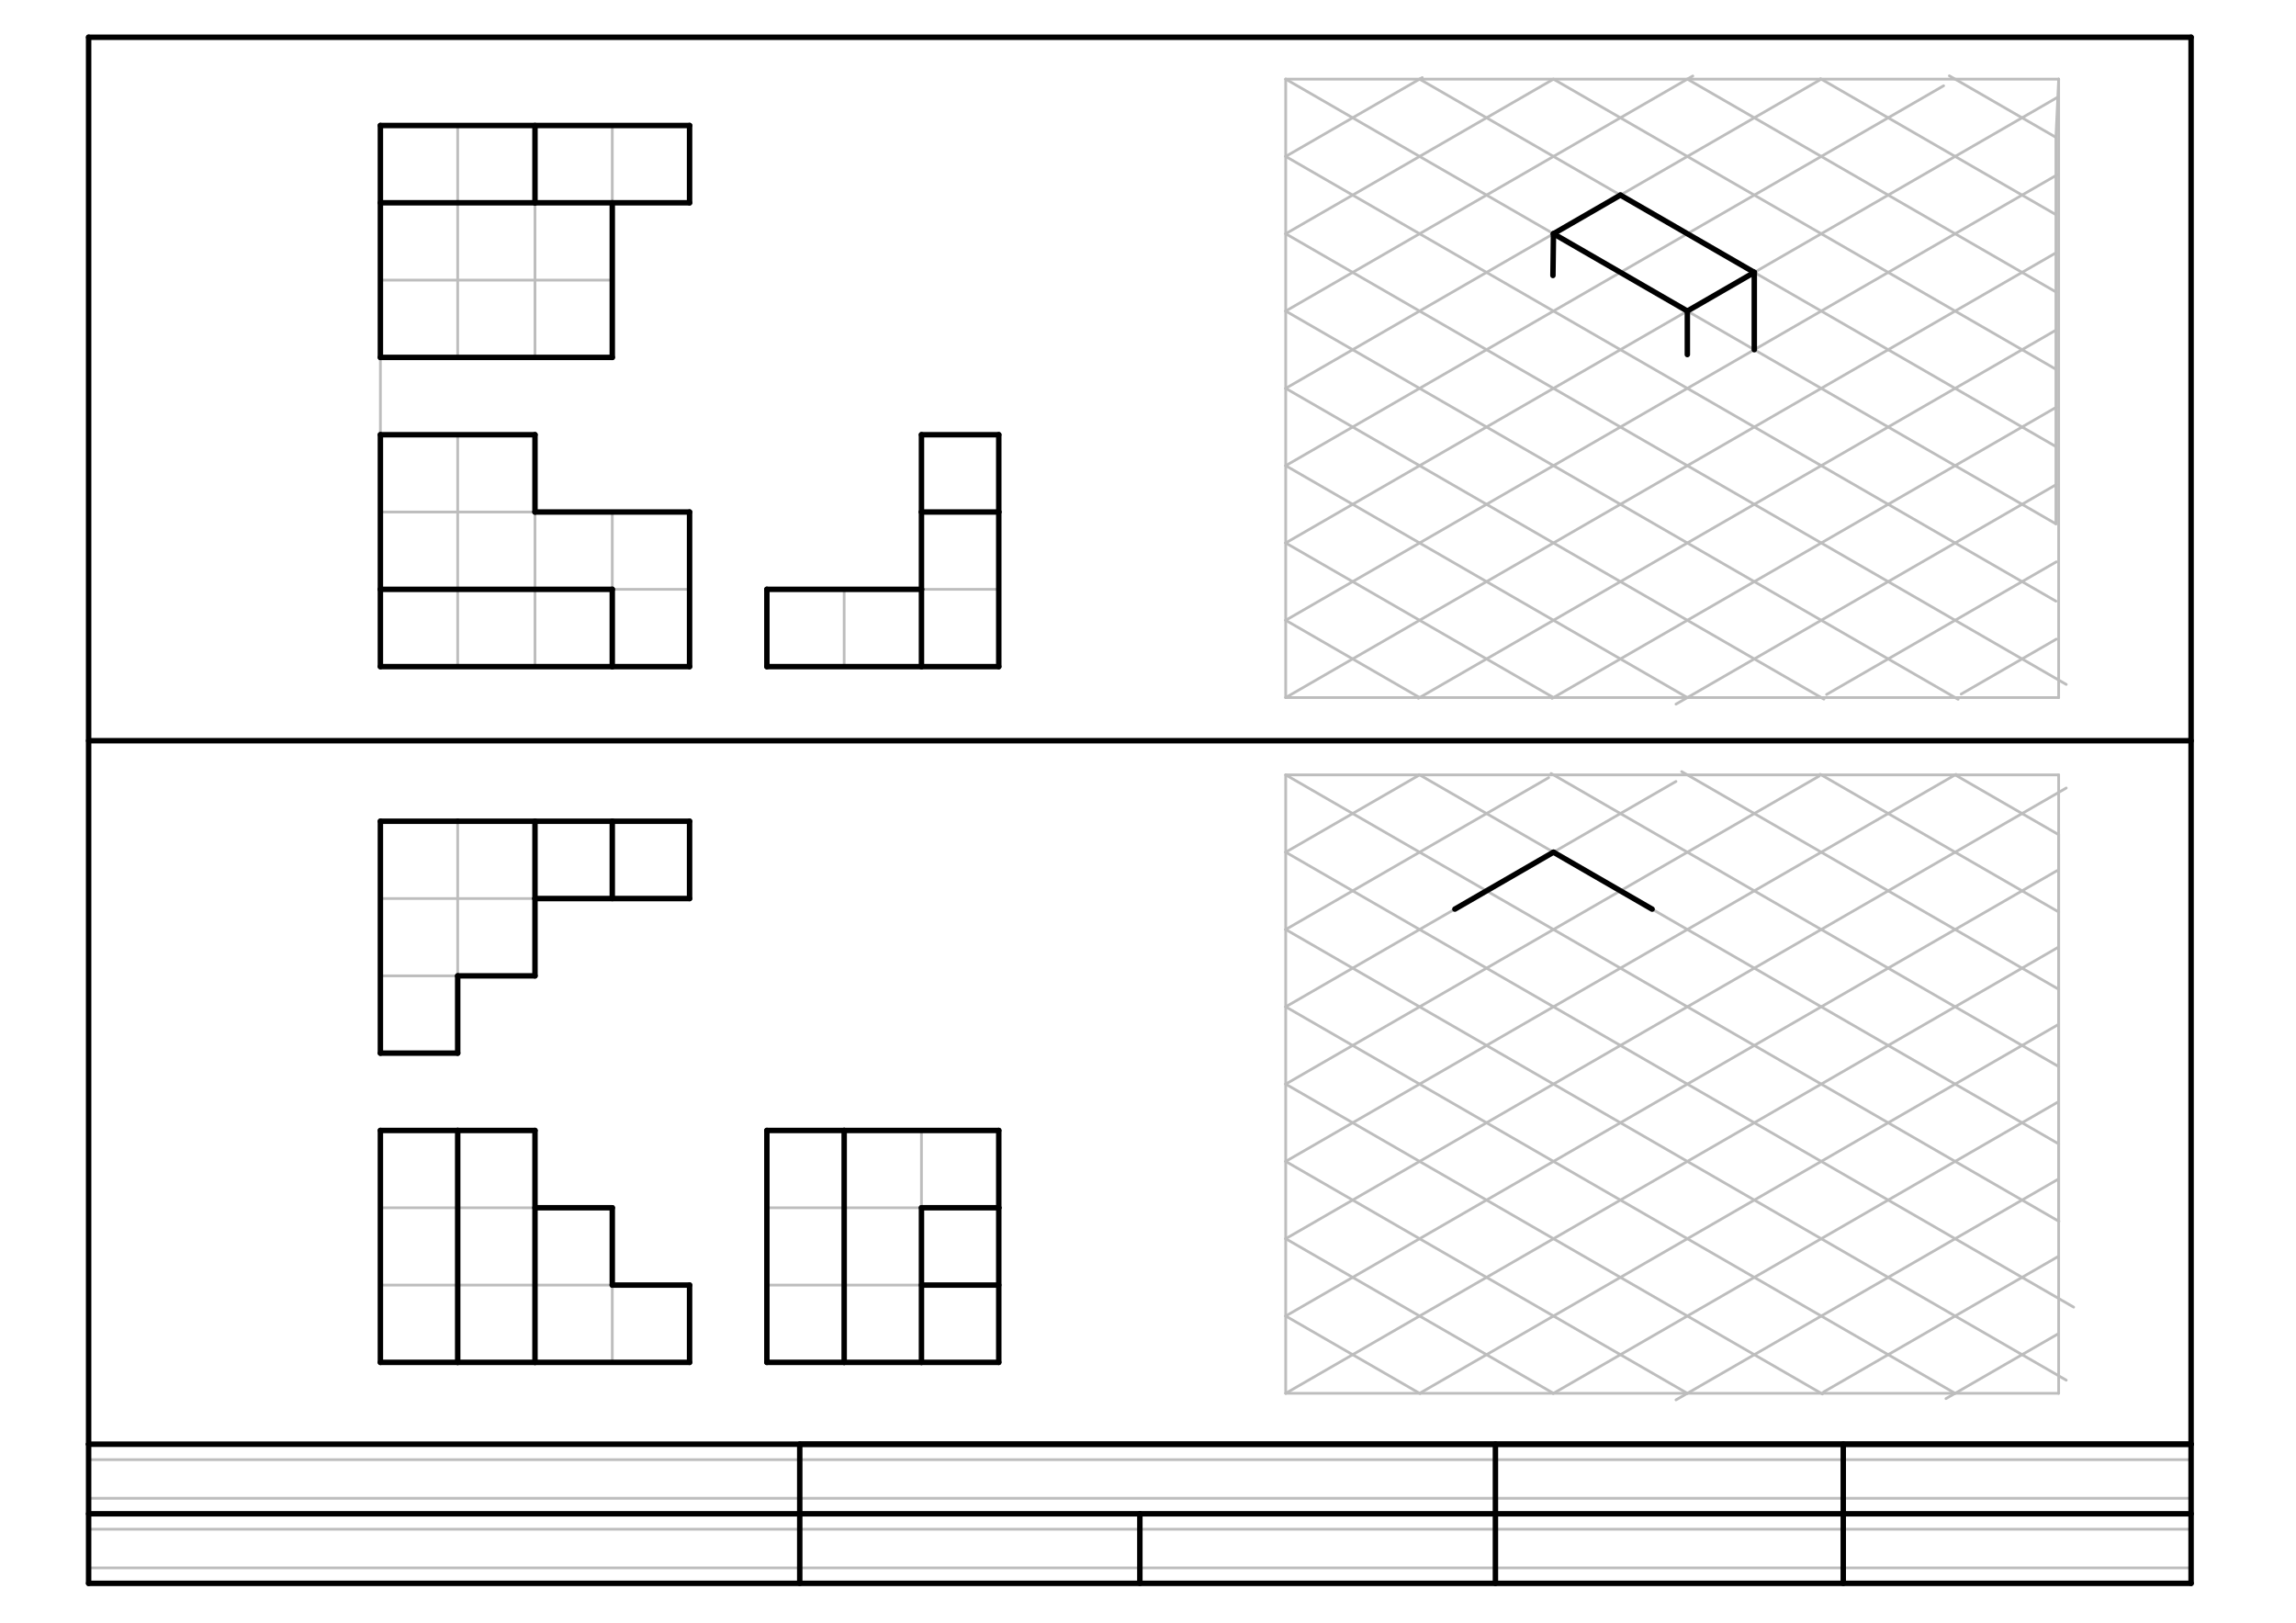 <svg xmlns="http://www.w3.org/2000/svg" class="svg--816" height="100%" preserveAspectRatio="xMidYMid meet" viewBox="0 0 842 595" width="100%"><defs><marker id="marker-arrow" markerHeight="16" markerUnits="userSpaceOnUse" markerWidth="24" orient="auto-start-reverse" refX="24" refY="4" viewBox="0 0 24 8"><path d="M 0 0 L 24 4 L 0 8 z" stroke="inherit"></path></marker></defs><g class="aux-layer--949"><g class="element--733"><line stroke="#BDBDBD" stroke-dasharray="none" stroke-linecap="round" stroke-width="1" x1="32.5" x2="32.5" y1="580.585" y2="574.916"></line></g><g class="element--733"><line stroke="#BDBDBD" stroke-dasharray="none" stroke-linecap="round" stroke-width="1" x1="32.5" x2="803.524" y1="574.916" y2="574.916"></line></g><g class="element--733"><line stroke="#BDBDBD" stroke-dasharray="none" stroke-linecap="round" stroke-width="1" x1="32.5" x2="32.5" y1="574.916" y2="560.743"></line></g><g class="element--733"><line stroke="#BDBDBD" stroke-dasharray="none" stroke-linecap="round" stroke-width="1" x1="32.5" x2="803.524" y1="560.743" y2="560.743"></line></g><g class="element--733"><line stroke="#BDBDBD" stroke-dasharray="none" stroke-linecap="round" stroke-width="1" x1="32.5" x2="32.5" y1="560.743" y2="555.074"></line></g><g class="element--733"><line stroke="#BDBDBD" stroke-dasharray="none" stroke-linecap="round" stroke-width="1" x1="32.5" x2="32.5" y1="555.074" y2="549.404"></line></g><g class="element--733"><line stroke="#BDBDBD" stroke-dasharray="none" stroke-linecap="round" stroke-width="1" x1="32.5" x2="803.524" y1="549.404" y2="549.404"></line></g><g class="element--733"><line stroke="#BDBDBD" stroke-dasharray="none" stroke-linecap="round" stroke-width="1" x1="32.5" x2="32.5" y1="549.404" y2="535.231"></line></g><g class="element--733"><line stroke="#BDBDBD" stroke-dasharray="none" stroke-linecap="round" stroke-width="1" x1="32.5" x2="803.524" y1="535.231" y2="535.231"></line></g><g class="element--733"><line stroke="#BDBDBD" stroke-dasharray="none" stroke-linecap="round" stroke-width="1" x1="32.5" x2="32.5" y1="535.231" y2="529.562"></line></g><g class="element--733"><line stroke="#BDBDBD" stroke-dasharray="none" stroke-linecap="round" stroke-width="1" x1="139.5" x2="252.886" y1="46.016" y2="46.016"></line></g><g class="element--733"><line stroke="#BDBDBD" stroke-dasharray="none" stroke-linecap="round" stroke-width="1" x1="252.886" x2="252.886" y1="46.016" y2="74.362"></line></g><g class="element--733"><line stroke="#BDBDBD" stroke-dasharray="none" stroke-linecap="round" stroke-width="1" x1="252.886" x2="224.539" y1="74.362" y2="74.362"></line></g><g class="element--733"><line stroke="#BDBDBD" stroke-dasharray="none" stroke-linecap="round" stroke-width="1" x1="224.539" x2="224.539" y1="74.362" y2="46.016"></line></g><g class="element--733"><line stroke="#BDBDBD" stroke-dasharray="none" stroke-linecap="round" stroke-width="1" x1="224.539" x2="224.539" y1="74.362" y2="131.055"></line></g><g class="element--733"><line stroke="#BDBDBD" stroke-dasharray="none" stroke-linecap="round" stroke-width="1" x1="224.539" x2="139.5" y1="131.055" y2="131.055"></line></g><g class="element--733"><line stroke="#BDBDBD" stroke-dasharray="none" stroke-linecap="round" stroke-width="1" x1="139.5" x2="139.5" y1="46.016" y2="74.362"></line></g><g class="element--733"><line stroke="#BDBDBD" stroke-dasharray="none" stroke-linecap="round" stroke-width="1" x1="139.5" x2="224.539" y1="74.362" y2="74.362"></line></g><g class="element--733"><line stroke="#BDBDBD" stroke-dasharray="none" stroke-linecap="round" stroke-width="1" x1="139.5" x2="139.5" y1="131.055" y2="102.709"></line></g><g class="element--733"><line stroke="#BDBDBD" stroke-dasharray="none" stroke-linecap="round" stroke-width="1" x1="139.5" x2="224.539" y1="102.709" y2="102.709"></line></g><g class="element--733"><line stroke="#BDBDBD" stroke-dasharray="none" stroke-linecap="round" stroke-width="1" x1="139.5" x2="139.5" y1="74.362" y2="102.709"></line></g><g class="element--733"><line stroke="#BDBDBD" stroke-dasharray="none" stroke-linecap="round" stroke-width="1" x1="139.5" x2="167.846" y1="131.055" y2="131.055"></line></g><g class="element--733"><line stroke="#BDBDBD" stroke-dasharray="none" stroke-linecap="round" stroke-width="1" x1="167.846" x2="167.846" y1="131.055" y2="46.016"></line></g><g class="element--733"><line stroke="#BDBDBD" stroke-dasharray="none" stroke-linecap="round" stroke-width="1" x1="167.846" x2="196.193" y1="131.055" y2="131.055"></line></g><g class="element--733"><line stroke="#BDBDBD" stroke-dasharray="none" stroke-linecap="round" stroke-width="1" x1="196.193" x2="196.193" y1="131.055" y2="46.016"></line></g><g class="element--733"><line stroke="#BDBDBD" stroke-dasharray="none" stroke-linecap="round" stroke-width="1" x1="139.5" x2="139.5" y1="131.055" y2="159.401"></line></g><g class="element--733"><line stroke="#BDBDBD" stroke-dasharray="none" stroke-linecap="round" stroke-width="1" x1="139.5" x2="196.193" y1="159.401" y2="159.401"></line></g><g class="element--733"><line stroke="#BDBDBD" stroke-dasharray="none" stroke-linecap="round" stroke-width="1" x1="196.193" x2="196.193" y1="159.401" y2="187.748"></line></g><g class="element--733"><line stroke="#BDBDBD" stroke-dasharray="none" stroke-linecap="round" stroke-width="1" x1="196.193" x2="252.886" y1="187.748" y2="187.748"></line></g><g class="element--733"><line stroke="#BDBDBD" stroke-dasharray="none" stroke-linecap="round" stroke-width="1" x1="252.886" x2="252.886" y1="187.748" y2="244.441"></line></g><g class="element--733"><line stroke="#BDBDBD" stroke-dasharray="none" stroke-linecap="round" stroke-width="1" x1="252.886" x2="139.5" y1="244.441" y2="244.441"></line></g><g class="element--733"><line stroke="#BDBDBD" stroke-dasharray="none" stroke-linecap="round" stroke-width="1" x1="139.5" x2="139.5" y1="244.441" y2="216.094"></line></g><g class="element--733"><line stroke="#BDBDBD" stroke-dasharray="none" stroke-linecap="round" stroke-width="1" x1="139.5" x2="196.193" y1="216.094" y2="216.094"></line></g><g class="element--733"><line stroke="#BDBDBD" stroke-dasharray="none" stroke-linecap="round" stroke-width="1" x1="196.193" x2="252.886" y1="216.094" y2="216.094"></line></g><g class="element--733"><line stroke="#BDBDBD" stroke-dasharray="none" stroke-linecap="round" stroke-width="1" x1="196.193" x2="196.193" y1="187.748" y2="244.441"></line></g><g class="element--733"><line stroke="#BDBDBD" stroke-dasharray="none" stroke-linecap="round" stroke-width="1" x1="224.539" x2="224.539" y1="187.748" y2="244.441"></line></g><g class="element--733"><line stroke="#BDBDBD" stroke-dasharray="none" stroke-linecap="round" stroke-width="1" x1="167.846" x2="167.846" y1="216.094" y2="159.401"></line></g><g class="element--733"><line stroke="#BDBDBD" stroke-dasharray="none" stroke-linecap="round" stroke-width="1" x1="139.5" x2="139.5" y1="159.401" y2="216.094"></line></g><g class="element--733"><line stroke="#BDBDBD" stroke-dasharray="none" stroke-linecap="round" stroke-width="1" x1="167.846" x2="167.846" y1="216.094" y2="244.441"></line></g><g class="element--733"><line stroke="#BDBDBD" stroke-dasharray="none" stroke-linecap="round" stroke-width="1" x1="196.193" x2="139.5" y1="187.748" y2="187.748"></line></g><g class="element--733"><line stroke="#BDBDBD" stroke-dasharray="none" stroke-linecap="round" stroke-width="1" x1="281.232" x2="366.272" y1="244.441" y2="244.441"></line></g><g class="element--733"><line stroke="#BDBDBD" stroke-dasharray="none" stroke-linecap="round" stroke-width="1" x1="366.272" x2="366.272" y1="244.441" y2="159.401"></line></g><g class="element--733"><line stroke="#BDBDBD" stroke-dasharray="none" stroke-linecap="round" stroke-width="1" x1="366.272" x2="337.925" y1="159.401" y2="159.401"></line></g><g class="element--733"><line stroke="#BDBDBD" stroke-dasharray="none" stroke-linecap="round" stroke-width="1" x1="337.925" x2="337.925" y1="159.401" y2="187.748"></line></g><g class="element--733"><line stroke="#BDBDBD" stroke-dasharray="none" stroke-linecap="round" stroke-width="1" x1="337.925" x2="366.272" y1="187.748" y2="187.748"></line></g><g class="element--733"><line stroke="#BDBDBD" stroke-dasharray="none" stroke-linecap="round" stroke-width="1" x1="337.925" x2="337.925" y1="187.748" y2="216.094"></line></g><g class="element--733"><line stroke="#BDBDBD" stroke-dasharray="none" stroke-linecap="round" stroke-width="1" x1="337.925" x2="281.232" y1="216.094" y2="216.094"></line></g><g class="element--733"><line stroke="#BDBDBD" stroke-dasharray="none" stroke-linecap="round" stroke-width="1" x1="281.232" x2="281.232" y1="216.094" y2="244.441"></line></g><g class="element--733"><line stroke="#BDBDBD" stroke-dasharray="none" stroke-linecap="round" stroke-width="1" x1="309.579" x2="309.579" y1="216.094" y2="244.441"></line></g><g class="element--733"><line stroke="#BDBDBD" stroke-dasharray="none" stroke-linecap="round" stroke-width="1" x1="337.925" x2="366.272" y1="216.094" y2="216.094"></line></g><g class="element--733"><line stroke="#BDBDBD" stroke-dasharray="none" stroke-linecap="round" stroke-width="1" x1="337.925" x2="337.925" y1="216.094" y2="244.441"></line></g><g class="element--733"><line stroke="#BDBDBD" stroke-dasharray="none" stroke-linecap="round" stroke-width="1" x1="471.5" x2="754.965" y1="255.787" y2="255.787"></line></g><g class="element--733"><line stroke="#BDBDBD" stroke-dasharray="none" stroke-linecap="round" stroke-width="1" x1="754.965" x2="471.5" y1="29.016" y2="29.016"></line></g><g class="element--733"><line stroke="#BDBDBD" stroke-dasharray="none" stroke-linecap="round" stroke-width="1" x1="471.5" x2="471.5" y1="255.787" y2="227.441"></line></g><g class="element--733"><line stroke="#BDBDBD" stroke-dasharray="none" stroke-linecap="round" stroke-width="1" x1="471.5" x2="471.5" y1="227.441" y2="199.094"></line></g><g class="element--733"><line stroke="#BDBDBD" stroke-dasharray="none" stroke-linecap="round" stroke-width="1" x1="471.5" x2="471.5" y1="199.094" y2="170.748"></line></g><g class="element--733"><line stroke="#BDBDBD" stroke-dasharray="none" stroke-linecap="round" stroke-width="1" x1="471.5" x2="471.5" y1="170.748" y2="142.401"></line></g><g class="element--733"><line stroke="#BDBDBD" stroke-dasharray="none" stroke-linecap="round" stroke-width="1" x1="471.5" x2="471.5" y1="142.401" y2="114.055"></line></g><g class="element--733"><line stroke="#BDBDBD" stroke-dasharray="none" stroke-linecap="round" stroke-width="1" x1="471.5" x2="471.5" y1="114.055" y2="85.709"></line></g><g class="element--733"><line stroke="#BDBDBD" stroke-dasharray="none" stroke-linecap="round" stroke-width="1" x1="471.5" x2="471.5" y1="85.709" y2="57.362"></line></g><g class="element--733"><line stroke="#BDBDBD" stroke-dasharray="none" stroke-linecap="round" stroke-width="1" x1="471.5" x2="471.5" y1="57.362" y2="29.016"></line></g><g class="element--733"><line stroke="#BDBDBD" stroke-dasharray="none" stroke-linecap="round" stroke-width="1" x1="754.965" x2="754.965" y1="29.016" y2="255.787"></line></g><g class="element--733"><line stroke="#BDBDBD" stroke-dasharray="none" stroke-linecap="round" stroke-width="1" x1="471.5" x2="754.965" y1="510.905" y2="510.905"></line></g><g class="element--733"><line stroke="#BDBDBD" stroke-dasharray="none" stroke-linecap="round" stroke-width="1" x1="754.965" x2="471.5" y1="284.134" y2="284.134"></line></g><g class="element--733"><line stroke="#BDBDBD" stroke-dasharray="none" stroke-linecap="round" stroke-width="1" x1="139.5" x2="252.886" y1="301.134" y2="301.134"></line></g><g class="element--733"><line stroke="#BDBDBD" stroke-dasharray="none" stroke-linecap="round" stroke-width="1" x1="252.886" x2="252.886" y1="301.134" y2="329.48"></line></g><g class="element--733"><line stroke="#BDBDBD" stroke-dasharray="none" stroke-linecap="round" stroke-width="1" x1="252.886" x2="224.539" y1="329.48" y2="329.48"></line></g><g class="element--733"><line stroke="#BDBDBD" stroke-dasharray="none" stroke-linecap="round" stroke-width="1" x1="224.539" x2="224.539" y1="329.48" y2="301.134"></line></g><g class="element--733"><line stroke="#BDBDBD" stroke-dasharray="none" stroke-linecap="round" stroke-width="1" x1="224.539" x2="196.193" y1="329.48" y2="329.48"></line></g><g class="element--733"><line stroke="#BDBDBD" stroke-dasharray="none" stroke-linecap="round" stroke-width="1" x1="196.193" x2="196.193" y1="329.48" y2="301.134"></line></g><g class="element--733"><line stroke="#BDBDBD" stroke-dasharray="none" stroke-linecap="round" stroke-width="1" x1="196.193" x2="196.193" y1="329.48" y2="357.827"></line></g><g class="element--733"><line stroke="#BDBDBD" stroke-dasharray="none" stroke-linecap="round" stroke-width="1" x1="196.193" x2="167.846" y1="357.827" y2="357.827"></line></g><g class="element--733"><line stroke="#BDBDBD" stroke-dasharray="none" stroke-linecap="round" stroke-width="1" x1="167.846" x2="167.846" y1="357.827" y2="386.173"></line></g><g class="element--733"><line stroke="#BDBDBD" stroke-dasharray="none" stroke-linecap="round" stroke-width="1" x1="167.846" x2="139.5" y1="386.173" y2="386.173"></line></g><g class="element--733"><line stroke="#BDBDBD" stroke-dasharray="none" stroke-linecap="round" stroke-width="1" x1="139.5" x2="139.5" y1="301.134" y2="386.173"></line></g><g class="element--733"><line stroke="#BDBDBD" stroke-dasharray="none" stroke-linecap="round" stroke-width="1" x1="139.5" x2="196.193" y1="414.52" y2="414.52"></line></g><g class="element--733"><line stroke="#BDBDBD" stroke-dasharray="none" stroke-linecap="round" stroke-width="1" x1="196.193" x2="196.193" y1="414.52" y2="442.866"></line></g><g class="element--733"><line stroke="#BDBDBD" stroke-dasharray="none" stroke-linecap="round" stroke-width="1" x1="196.193" x2="224.539" y1="442.866" y2="442.866"></line></g><g class="element--733"><line stroke="#BDBDBD" stroke-dasharray="none" stroke-linecap="round" stroke-width="1" x1="224.539" x2="224.539" y1="442.866" y2="471.212"></line></g><g class="element--733"><line stroke="#BDBDBD" stroke-dasharray="none" stroke-linecap="round" stroke-width="1" x1="224.539" x2="252.886" y1="471.212" y2="471.212"></line></g><g class="element--733"><line stroke="#BDBDBD" stroke-dasharray="none" stroke-linecap="round" stroke-width="1" x1="252.886" x2="252.886" y1="471.212" y2="499.559"></line></g><g class="element--733"><line stroke="#BDBDBD" stroke-dasharray="none" stroke-linecap="round" stroke-width="1" x1="252.886" x2="139.5" y1="499.559" y2="499.559"></line></g><g class="element--733"><line stroke="#BDBDBD" stroke-dasharray="none" stroke-linecap="round" stroke-width="1" x1="139.5" x2="139.5" y1="414.52" y2="499.559"></line></g><g class="element--733"><line stroke="#BDBDBD" stroke-dasharray="none" stroke-linecap="round" stroke-width="1" x1="196.193" x2="196.193" y1="442.866" y2="499.559"></line></g><g class="element--733"><line stroke="#BDBDBD" stroke-dasharray="none" stroke-linecap="round" stroke-width="1" x1="167.846" x2="167.846" y1="414.52" y2="499.559"></line></g><g class="element--733"><line stroke="#BDBDBD" stroke-dasharray="none" stroke-linecap="round" stroke-width="1" x1="224.539" x2="224.539" y1="471.212" y2="499.559"></line></g><g class="element--733"><line stroke="#BDBDBD" stroke-dasharray="none" stroke-linecap="round" stroke-width="1" x1="224.539" x2="139.5" y1="471.212" y2="471.212"></line></g><g class="element--733"><line stroke="#BDBDBD" stroke-dasharray="none" stroke-linecap="round" stroke-width="1" x1="196.193" x2="139.5" y1="442.866" y2="442.866"></line></g><g class="element--733"><line stroke="#BDBDBD" stroke-dasharray="none" stroke-linecap="round" stroke-width="1" x1="167.846" x2="167.846" y1="357.827" y2="301.134"></line></g><g class="element--733"><line stroke="#BDBDBD" stroke-dasharray="none" stroke-linecap="round" stroke-width="1" x1="196.193" x2="139.5" y1="329.48" y2="329.48"></line></g><g class="element--733"><line stroke="#BDBDBD" stroke-dasharray="none" stroke-linecap="round" stroke-width="1" x1="167.846" x2="139.5" y1="357.827" y2="357.827"></line></g><g class="element--733"><line stroke="#BDBDBD" stroke-dasharray="none" stroke-linecap="round" stroke-width="1" x1="281.232" x2="309.579" y1="414.52" y2="414.52"></line></g><g class="element--733"><line stroke="#BDBDBD" stroke-dasharray="none" stroke-linecap="round" stroke-width="1" x1="309.579" x2="366.272" y1="414.52" y2="414.52"></line></g><g class="element--733"><line stroke="#BDBDBD" stroke-dasharray="none" stroke-linecap="round" stroke-width="1" x1="366.272" x2="366.272" y1="414.52" y2="499.559"></line></g><g class="element--733"><line stroke="#BDBDBD" stroke-dasharray="none" stroke-linecap="round" stroke-width="1" x1="366.272" x2="281.232" y1="499.559" y2="499.559"></line></g><g class="element--733"><line stroke="#BDBDBD" stroke-dasharray="none" stroke-linecap="round" stroke-width="1" x1="309.579" x2="309.579" y1="414.52" y2="499.559"></line></g><g class="element--733"><line stroke="#BDBDBD" stroke-dasharray="none" stroke-linecap="round" stroke-width="1" x1="337.925" x2="337.925" y1="414.52" y2="499.559"></line></g><g class="element--733"><line stroke="#BDBDBD" stroke-dasharray="none" stroke-linecap="round" stroke-width="1" x1="281.232" x2="281.232" y1="414.52" y2="442.866"></line></g><g class="element--733"><line stroke="#BDBDBD" stroke-dasharray="none" stroke-linecap="round" stroke-width="1" x1="281.232" x2="366.272" y1="442.866" y2="442.866"></line></g><g class="element--733"><line stroke="#BDBDBD" stroke-dasharray="none" stroke-linecap="round" stroke-width="1" x1="281.232" x2="281.232" y1="442.866" y2="471.212"></line></g><g class="element--733"><line stroke="#BDBDBD" stroke-dasharray="none" stroke-linecap="round" stroke-width="1" x1="281.232" x2="366.272" y1="471.212" y2="471.212"></line></g><g class="element--733"><line stroke="#BDBDBD" stroke-dasharray="none" stroke-linecap="round" stroke-width="1" x1="281.232" x2="281.232" y1="471.212" y2="499.559"></line></g><g class="element--733"><line stroke="#BDBDBD" stroke-dasharray="none" stroke-linecap="round" stroke-width="1" x1="471.5" x2="471.5" y1="284.134" y2="312.48"></line></g><g class="element--733"><line stroke="#BDBDBD" stroke-dasharray="none" stroke-linecap="round" stroke-width="1" x1="471.5" x2="471.5" y1="312.48" y2="340.827"></line></g><g class="element--733"><line stroke="#BDBDBD" stroke-dasharray="none" stroke-linecap="round" stroke-width="1" x1="471.5" x2="471.5" y1="340.827" y2="369.173"></line></g><g class="element--733"><line stroke="#BDBDBD" stroke-dasharray="none" stroke-linecap="round" stroke-width="1" x1="471.5" x2="471.5" y1="369.173" y2="397.52"></line></g><g class="element--733"><line stroke="#BDBDBD" stroke-dasharray="none" stroke-linecap="round" stroke-width="1" x1="471.5" x2="471.5" y1="397.52" y2="425.866"></line></g><g class="element--733"><line stroke="#BDBDBD" stroke-dasharray="none" stroke-linecap="round" stroke-width="1" x1="471.5" x2="471.5" y1="425.866" y2="454.212"></line></g><g class="element--733"><line stroke="#BDBDBD" stroke-dasharray="none" stroke-linecap="round" stroke-width="1" x1="471.5" x2="471.5" y1="454.212" y2="482.559"></line></g><g class="element--733"><line stroke="#BDBDBD" stroke-dasharray="none" stroke-linecap="round" stroke-width="1" x1="471.5" x2="471.5" y1="482.559" y2="510.905"></line></g><g class="element--733"><line stroke="#BDBDBD" stroke-dasharray="none" stroke-linecap="round" stroke-width="1" x1="754.965" x2="754.965" y1="284.134" y2="510.905"></line></g><g class="element--733"><line stroke="#BDBDBD" stroke-dasharray="none" stroke-linecap="round" stroke-width="1" x1="471.5" x2="754.103" y1="255.787" y2="92.626"></line></g><g class="element--733"><line stroke="#BDBDBD" stroke-dasharray="none" stroke-linecap="round" stroke-width="1" x1="471.5" x2="754.39" y1="227.441" y2="64.114"></line></g><g class="element--733"><line stroke="#BDBDBD" stroke-dasharray="none" stroke-linecap="round" stroke-width="1" x1="471.5" x2="754.648" y1="199.094" y2="35.619"></line></g><g class="element--733"><line stroke="#BDBDBD" stroke-dasharray="none" stroke-linecap="round" stroke-width="1" x1="471.5" x2="712.776" y1="170.748" y2="31.447"></line></g><g class="element--733"><line stroke="#BDBDBD" stroke-dasharray="none" stroke-linecap="round" stroke-width="1" x1="471.5" x2="667.346" y1="142.401" y2="29.33"></line></g><g class="element--733"><line stroke="#BDBDBD" stroke-dasharray="none" stroke-linecap="round" stroke-width="1" x1="471.5" x2="620.791" y1="114.055" y2="27.862"></line></g><g class="element--733"><line stroke="#BDBDBD" stroke-dasharray="none" stroke-linecap="round" stroke-width="1" x1="471.5" x2="569.585" y1="85.709" y2="29.079"></line></g><g class="element--733"><line stroke="#BDBDBD" stroke-dasharray="none" stroke-linecap="round" stroke-width="1" x1="471.5" x2="521.581" y1="57.362" y2="28.448"></line></g><g class="element--733"><line stroke="#BDBDBD" stroke-dasharray="none" stroke-linecap="round" stroke-width="1" x1="754.103" x2="520.144" y1="120.973" y2="256.049"></line></g><g class="element--733"><line stroke="#BDBDBD" stroke-dasharray="none" stroke-linecap="round" stroke-width="1" x1="754.103" x2="569.186" y1="149.319" y2="256.081"></line></g><g class="element--733"><line stroke="#BDBDBD" stroke-dasharray="none" stroke-linecap="round" stroke-width="1" x1="754.103" x2="614.622" y1="177.666" y2="258.195"></line></g><g class="element--733"><line stroke="#BDBDBD" stroke-dasharray="none" stroke-linecap="round" stroke-width="1" x1="754.103" x2="669.846" y1="206.012" y2="254.658"></line></g><g class="element--733"><line stroke="#BDBDBD" stroke-dasharray="none" stroke-linecap="round" stroke-width="1" x1="754.103" x2="719.214" y1="234.359" y2="254.502"></line></g><g class="element--733"><line stroke="#BDBDBD" stroke-dasharray="none" stroke-linecap="round" stroke-width="1" x1="471.5" x2="520.598" y1="227.441" y2="255.787"></line></g><g class="element--733"><line stroke="#BDBDBD" stroke-dasharray="none" stroke-linecap="round" stroke-width="1" x1="471.5" x2="569.695" y1="199.094" y2="255.787"></line></g><g class="element--733"><line stroke="#BDBDBD" stroke-dasharray="none" stroke-linecap="round" stroke-width="1" x1="471.5" x2="618.793" y1="170.748" y2="255.787"></line></g><g class="element--733"><line stroke="#BDBDBD" stroke-dasharray="none" stroke-linecap="round" stroke-width="1" x1="471.5" x2="668.868" y1="142.401" y2="256.352"></line></g><g class="element--733"><line stroke="#BDBDBD" stroke-dasharray="none" stroke-linecap="round" stroke-width="1" x1="471.5" x2="718.101" y1="114.055" y2="256.43"></line></g><g class="element--733"><line stroke="#BDBDBD" stroke-dasharray="none" stroke-linecap="round" stroke-width="1" x1="471.5" x2="757.745" y1="85.709" y2="250.972"></line></g><g class="element--733"><line stroke="#BDBDBD" stroke-dasharray="none" stroke-linecap="round" stroke-width="1" x1="471.5" x2="753.957" y1="57.362" y2="220.439"></line></g><g class="element--733"><line stroke="#BDBDBD" stroke-dasharray="none" stroke-linecap="round" stroke-width="1" x1="471.5" x2="753.957" y1="29.016" y2="192.092"></line></g><g class="element--733"><line stroke="#BDBDBD" stroke-dasharray="none" stroke-linecap="round" stroke-width="1" x1="753.957" x2="753.957" y1="192.092" y2="163.746"></line></g><g class="element--733"><line stroke="#BDBDBD" stroke-dasharray="none" stroke-linecap="round" stroke-width="1" x1="753.957" x2="753.957" y1="163.746" y2="135.399"></line></g><g class="element--733"><line stroke="#BDBDBD" stroke-dasharray="none" stroke-linecap="round" stroke-width="1" x1="753.957" x2="753.957" y1="135.399" y2="107.053"></line></g><g class="element--733"><line stroke="#BDBDBD" stroke-dasharray="none" stroke-linecap="round" stroke-width="1" x1="753.957" x2="753.957" y1="107.053" y2="78.706"></line></g><g class="element--733"><line stroke="#BDBDBD" stroke-dasharray="none" stroke-linecap="round" stroke-width="1" x1="753.957" x2="753.957" y1="78.706" y2="50.36"></line></g><g class="element--733"><line stroke="#BDBDBD" stroke-dasharray="none" stroke-linecap="round" stroke-width="1" x1="753.957" x2="754.965" y1="50.36" y2="29.016"></line></g><g class="element--733"><line stroke="#BDBDBD" stroke-dasharray="none" stroke-linecap="round" stroke-width="1" x1="753.957" x2="520.598" y1="163.746" y2="29.016"></line></g><g class="element--733"><line stroke="#BDBDBD" stroke-dasharray="none" stroke-linecap="round" stroke-width="1" x1="753.957" x2="569.64" y1="135.399" y2="28.984"></line></g><g class="element--733"><line stroke="#BDBDBD" stroke-dasharray="none" stroke-linecap="round" stroke-width="1" x1="753.957" x2="618.793" y1="107.053" y2="29.016"></line></g><g class="element--733"><line stroke="#BDBDBD" stroke-dasharray="none" stroke-linecap="round" stroke-width="1" x1="753.957" x2="667.618" y1="78.706" y2="28.859"></line></g><g class="element--733"><line stroke="#BDBDBD" stroke-dasharray="none" stroke-linecap="round" stroke-width="1" x1="753.957" x2="714.882" y1="50.36" y2="27.8"></line></g><g class="element--733"><line stroke="#BDBDBD" stroke-dasharray="none" stroke-linecap="round" stroke-width="1" x1="471.5" x2="520.256" y1="312.48" y2="284.331"></line></g><g class="element--733"><line stroke="#BDBDBD" stroke-dasharray="none" stroke-linecap="round" stroke-width="1" x1="471.5" x2="567.936" y1="340.827" y2="285.149"></line></g><g class="element--733"><line stroke="#BDBDBD" stroke-dasharray="none" stroke-linecap="round" stroke-width="1" x1="471.5" x2="614.622" y1="369.173" y2="286.541"></line></g><g class="element--733"><line stroke="#BDBDBD" stroke-dasharray="none" stroke-linecap="round" stroke-width="1" x1="471.5" x2="667.146" y1="397.52" y2="284.563"></line></g><g class="element--733"><line stroke="#BDBDBD" stroke-dasharray="none" stroke-linecap="round" stroke-width="1" x1="471.5" x2="717.314" y1="425.866" y2="283.945"></line></g><g class="element--733"><line stroke="#BDBDBD" stroke-dasharray="none" stroke-linecap="round" stroke-width="1" x1="471.5" x2="757.745" y1="454.212" y2="288.949"></line></g><g class="element--733"><line stroke="#BDBDBD" stroke-dasharray="none" stroke-linecap="round" stroke-width="1" x1="471.5" x2="754.353" y1="482.559" y2="319.254"></line></g><g class="element--733"><line stroke="#BDBDBD" stroke-dasharray="none" stroke-linecap="round" stroke-width="1" x1="471.5" x2="754.844" y1="510.905" y2="347.316"></line></g><g class="element--733"><line stroke="#BDBDBD" stroke-dasharray="none" stroke-linecap="round" stroke-width="1" x1="754.844" x2="520.982" y1="375.663" y2="510.683"></line></g><g class="element--733"><line stroke="#BDBDBD" stroke-dasharray="none" stroke-linecap="round" stroke-width="1" x1="754.844" x2="569.55" y1="404.009" y2="510.989"></line></g><g class="element--733"><line stroke="#BDBDBD" stroke-dasharray="none" stroke-linecap="round" stroke-width="1" x1="754.844" x2="614.622" y1="432.356" y2="513.313"></line></g><g class="element--733"><line stroke="#BDBDBD" stroke-dasharray="none" stroke-linecap="round" stroke-width="1" x1="754.844" x2="668.76" y1="460.702" y2="510.403"></line></g><g class="element--733"><line stroke="#BDBDBD" stroke-dasharray="none" stroke-linecap="round" stroke-width="1" x1="754.844" x2="713.627" y1="489.049" y2="512.845"></line></g><g class="element--733"><line stroke="#BDBDBD" stroke-dasharray="none" stroke-linecap="round" stroke-width="1" x1="471.5" x2="755.06" y1="284.134" y2="447.847"></line></g><g class="element--733"><line stroke="#BDBDBD" stroke-dasharray="none" stroke-linecap="round" stroke-width="1" x1="471.5" x2="760.465" y1="312.48" y2="479.314"></line></g><g class="element--733"><line stroke="#BDBDBD" stroke-dasharray="none" stroke-linecap="round" stroke-width="1" x1="471.5" x2="757.745" y1="340.827" y2="506.09"></line></g><g class="element--733"><line stroke="#BDBDBD" stroke-dasharray="none" stroke-linecap="round" stroke-width="1" x1="471.5" x2="716.988" y1="369.173" y2="510.905"></line></g><g class="element--733"><line stroke="#BDBDBD" stroke-dasharray="none" stroke-linecap="round" stroke-width="1" x1="471.5" x2="668.325" y1="397.52" y2="511.156"></line></g><g class="element--733"><line stroke="#BDBDBD" stroke-dasharray="none" stroke-linecap="round" stroke-width="1" x1="471.5" x2="618.793" y1="425.866" y2="510.905"></line></g><g class="element--733"><line stroke="#BDBDBD" stroke-dasharray="none" stroke-linecap="round" stroke-width="1" x1="471.5" x2="569.695" y1="454.212" y2="510.905"></line></g><g class="element--733"><line stroke="#BDBDBD" stroke-dasharray="none" stroke-linecap="round" stroke-width="1" x1="471.5" x2="520.79" y1="482.559" y2="511.016"></line></g><g class="element--733"><line stroke="#BDBDBD" stroke-dasharray="none" stroke-linecap="round" stroke-width="1" x1="754.965" x2="754.965" y1="447.792" y2="419.446"></line></g><g class="element--733"><line stroke="#BDBDBD" stroke-dasharray="none" stroke-linecap="round" stroke-width="1" x1="754.965" x2="754.965" y1="419.446" y2="391.099"></line></g><g class="element--733"><line stroke="#BDBDBD" stroke-dasharray="none" stroke-linecap="round" stroke-width="1" x1="754.965" x2="754.965" y1="391.099" y2="362.753"></line></g><g class="element--733"><line stroke="#BDBDBD" stroke-dasharray="none" stroke-linecap="round" stroke-width="1" x1="754.965" x2="754.965" y1="362.753" y2="334.406"></line></g><g class="element--733"><line stroke="#BDBDBD" stroke-dasharray="none" stroke-linecap="round" stroke-width="1" x1="754.965" x2="754.965" y1="334.406" y2="306.06"></line></g><g class="element--733"><line stroke="#BDBDBD" stroke-dasharray="none" stroke-linecap="round" stroke-width="1" x1="754.965" x2="520.427" y1="419.446" y2="284.035"></line></g><g class="element--733"><line stroke="#BDBDBD" stroke-dasharray="none" stroke-linecap="round" stroke-width="1" x1="754.965" x2="568.816" y1="391.099" y2="283.626"></line></g><g class="element--733"><line stroke="#BDBDBD" stroke-dasharray="none" stroke-linecap="round" stroke-width="1" x1="754.965" x2="616.707" y1="362.753" y2="282.93"></line></g><g class="element--733"><line stroke="#BDBDBD" stroke-dasharray="none" stroke-linecap="round" stroke-width="1" x1="754.965" x2="667.518" y1="334.406" y2="283.919"></line></g><g class="element--733"><line stroke="#BDBDBD" stroke-dasharray="none" stroke-linecap="round" stroke-width="1" x1="754.965" x2="716.988" y1="306.06" y2="284.134"></line></g></g><g class="main-layer--75a"><g class="element--733"><line stroke="#000000" stroke-dasharray="none" stroke-linecap="round" stroke-width="2" x1="32.5" x2="803.524" y1="13.656" y2="13.656"></line></g><g class="element--733"><line stroke="#000000" stroke-dasharray="none" stroke-linecap="round" stroke-width="2" x1="803.524" x2="803.524" y1="13.656" y2="580.585"></line></g><g class="element--733"><line stroke="#000000" stroke-dasharray="none" stroke-linecap="round" stroke-width="2" x1="803.524" x2="32.5" y1="580.585" y2="580.585"></line></g><g class="element--733"><line stroke="#000000" stroke-dasharray="none" stroke-linecap="round" stroke-width="2" x1="32.5" x2="803.524" y1="555.074" y2="555.074"></line></g><g class="element--733"><line stroke="#000000" stroke-dasharray="none" stroke-linecap="round" stroke-width="2" x1="32.5" x2="803.524" y1="529.562" y2="529.562"></line></g><g class="element--733"><line stroke="#000000" stroke-dasharray="none" stroke-linecap="round" stroke-width="2" x1="803.524" x2="675.965" y1="529.562" y2="529.562"></line></g><g class="element--733"><line stroke="#000000" stroke-dasharray="none" stroke-linecap="round" stroke-width="2" x1="675.965" x2="675.965" y1="529.562" y2="580.585"></line></g><g class="element--733"><line stroke="#000000" stroke-dasharray="none" stroke-linecap="round" stroke-width="2" x1="675.965" x2="548.406" y1="529.562" y2="529.562"></line></g><g class="element--733"><line stroke="#000000" stroke-dasharray="none" stroke-linecap="round" stroke-width="2" x1="548.406" x2="548.406" y1="529.562" y2="580.585"></line></g><g class="element--733"><line stroke="#000000" stroke-dasharray="none" stroke-linecap="round" stroke-width="2" x1="548.406" x2="293.287" y1="529.562" y2="529.562"></line></g><g class="element--733"><line stroke="#000000" stroke-dasharray="none" stroke-linecap="round" stroke-width="2" x1="293.287" x2="293.287" y1="529.562" y2="580.585"></line></g><g class="element--733"><line stroke="#000000" stroke-dasharray="none" stroke-linecap="round" stroke-width="2" x1="418.012" x2="418.012" y1="555.074" y2="580.585"></line></g><g class="element--733"><line stroke="#000000" stroke-dasharray="none" stroke-linecap="round" stroke-width="2" x1="32.5" x2="32.5" y1="580.585" y2="529.562"></line></g><g class="element--733"><line stroke="#000000" stroke-dasharray="none" stroke-linecap="round" stroke-width="2" x1="32.5" x2="32.5" y1="13.656" y2="529.562"></line></g><g class="element--733"><line stroke="#000000" stroke-dasharray="none" stroke-linecap="round" stroke-width="2" x1="32.5" x2="803.524" y1="271.609" y2="271.609"></line></g><g class="element--733"><line stroke="#000000" stroke-dasharray="none" stroke-linecap="round" stroke-width="2" x1="139.5" x2="252.886" y1="46.016" y2="46.016"></line></g><g class="element--733"><line stroke="#000000" stroke-dasharray="none" stroke-linecap="round" stroke-width="2" x1="252.886" x2="252.886" y1="46.016" y2="74.362"></line></g><g class="element--733"><line stroke="#000000" stroke-dasharray="none" stroke-linecap="round" stroke-width="2" x1="252.886" x2="196.193" y1="74.362" y2="74.362"></line></g><g class="element--733"><line stroke="#000000" stroke-dasharray="none" stroke-linecap="round" stroke-width="2" x1="196.193" x2="196.193" y1="74.362" y2="46.016"></line></g><g class="element--733"><line stroke="#000000" stroke-dasharray="none" stroke-linecap="round" stroke-width="2" x1="224.539" x2="224.539" y1="74.362" y2="131.055"></line></g><g class="element--733"><line stroke="#000000" stroke-dasharray="none" stroke-linecap="round" stroke-width="2" x1="224.539" x2="139.5" y1="131.055" y2="131.055"></line></g><g class="element--733"><line stroke="#000000" stroke-dasharray="none" stroke-linecap="round" stroke-width="2" x1="139.5" x2="139.5" y1="131.055" y2="46.016"></line></g><g class="element--733"><line stroke="#000000" stroke-dasharray="none" stroke-linecap="round" stroke-width="2" x1="139.5" x2="196.193" y1="159.401" y2="159.401"></line></g><g class="element--733"><line stroke="#000000" stroke-dasharray="none" stroke-linecap="round" stroke-width="2" x1="196.193" x2="196.193" y1="159.401" y2="187.748"></line></g><g class="element--733"><line stroke="#000000" stroke-dasharray="none" stroke-linecap="round" stroke-width="2" x1="196.193" x2="252.886" y1="187.748" y2="187.748"></line></g><g class="element--733"><line stroke="#000000" stroke-dasharray="none" stroke-linecap="round" stroke-width="2" x1="252.886" x2="252.886" y1="187.748" y2="244.441"></line></g><g class="element--733"><line stroke="#000000" stroke-dasharray="none" stroke-linecap="round" stroke-width="2" x1="252.886" x2="224.539" y1="244.441" y2="244.441"></line></g><g class="element--733"><line stroke="#000000" stroke-dasharray="none" stroke-linecap="round" stroke-width="2" x1="224.539" x2="224.539" y1="244.441" y2="216.094"></line></g><g class="element--733"><line stroke="#000000" stroke-dasharray="none" stroke-linecap="round" stroke-width="2" x1="224.539" x2="139.5" y1="216.094" y2="216.094"></line></g><g class="element--733"><line stroke="#000000" stroke-dasharray="none" stroke-linecap="round" stroke-width="2" x1="139.5" x2="139.5" y1="216.094" y2="159.401"></line></g><g class="element--733"><line stroke="#000000" stroke-dasharray="none" stroke-linecap="round" stroke-width="2" x1="224.539" x2="139.5" y1="244.441" y2="244.441"></line></g><g class="element--733"><line stroke="#000000" stroke-dasharray="none" stroke-linecap="round" stroke-width="2" x1="139.5" x2="139.5" y1="244.441" y2="216.094"></line></g><g class="element--733"><line stroke="#000000" stroke-dasharray="none" stroke-linecap="round" stroke-width="2" x1="281.232" x2="337.925" y1="216.094" y2="216.094"></line></g><g class="element--733"><line stroke="#000000" stroke-dasharray="none" stroke-linecap="round" stroke-width="2" x1="337.925" x2="337.925" y1="216.094" y2="244.441"></line></g><g class="element--733"><line stroke="#000000" stroke-dasharray="none" stroke-linecap="round" stroke-width="2" x1="337.925" x2="281.232" y1="244.441" y2="244.441"></line></g><g class="element--733"><line stroke="#000000" stroke-dasharray="none" stroke-linecap="round" stroke-width="2" x1="281.232" x2="281.232" y1="244.441" y2="216.094"></line></g><g class="element--733"><line stroke="#000000" stroke-dasharray="none" stroke-linecap="round" stroke-width="2" x1="337.925" x2="337.925" y1="216.094" y2="187.748"></line></g><g class="element--733"><line stroke="#000000" stroke-dasharray="none" stroke-linecap="round" stroke-width="2" x1="337.925" x2="366.272" y1="187.748" y2="187.748"></line></g><g class="element--733"><line stroke="#000000" stroke-dasharray="none" stroke-linecap="round" stroke-width="2" x1="366.272" x2="366.272" y1="187.748" y2="244.441"></line></g><g class="element--733"><line stroke="#000000" stroke-dasharray="none" stroke-linecap="round" stroke-width="2" x1="366.272" x2="337.925" y1="244.441" y2="244.441"></line></g><g class="element--733"><line stroke="#000000" stroke-dasharray="none" stroke-linecap="round" stroke-width="2" x1="366.272" x2="366.272" y1="187.748" y2="159.401"></line></g><g class="element--733"><line stroke="#000000" stroke-dasharray="none" stroke-linecap="round" stroke-width="2" x1="366.272" x2="337.925" y1="159.401" y2="159.401"></line></g><g class="element--733"><line stroke="#000000" stroke-dasharray="none" stroke-linecap="round" stroke-width="2" x1="337.925" x2="337.925" y1="159.401" y2="187.748"></line></g><g class="element--733"><line stroke="#000000" stroke-dasharray="none" stroke-linecap="round" stroke-width="2" x1="196.193" x2="139.5" y1="74.362" y2="74.362"></line></g><g class="element--733"><line stroke="#000000" stroke-dasharray="none" stroke-linecap="round" stroke-width="2" x1="139.5" x2="139.5" y1="301.134" y2="386.173"></line></g><g class="element--733"><line stroke="#000000" stroke-dasharray="none" stroke-linecap="round" stroke-width="2" x1="139.5" x2="167.846" y1="386.173" y2="386.173"></line></g><g class="element--733"><line stroke="#000000" stroke-dasharray="none" stroke-linecap="round" stroke-width="2" x1="167.846" x2="167.846" y1="386.173" y2="357.827"></line></g><g class="element--733"><line stroke="#000000" stroke-dasharray="none" stroke-linecap="round" stroke-width="2" x1="167.846" x2="196.193" y1="357.827" y2="357.827"></line></g><g class="element--733"><line stroke="#000000" stroke-dasharray="none" stroke-linecap="round" stroke-width="2" x1="196.193" x2="196.193" y1="357.827" y2="329.48"></line></g><g class="element--733"><line stroke="#000000" stroke-dasharray="none" stroke-linecap="round" stroke-width="2" x1="196.193" x2="252.886" y1="329.48" y2="329.48"></line></g><g class="element--733"><line stroke="#000000" stroke-dasharray="none" stroke-linecap="round" stroke-width="2" x1="252.886" x2="252.886" y1="329.48" y2="301.134"></line></g><g class="element--733"><line stroke="#000000" stroke-dasharray="none" stroke-linecap="round" stroke-width="2" x1="252.886" x2="224.539" y1="301.134" y2="301.134"></line></g><g class="element--733"><line stroke="#000000" stroke-dasharray="none" stroke-linecap="round" stroke-width="2" x1="224.539" x2="224.539" y1="301.134" y2="329.48"></line></g><g class="element--733"><line stroke="#000000" stroke-dasharray="none" stroke-linecap="round" stroke-width="2" x1="224.539" x2="196.193" y1="301.134" y2="301.134"></line></g><g class="element--733"><line stroke="#000000" stroke-dasharray="none" stroke-linecap="round" stroke-width="2" x1="196.193" x2="196.193" y1="301.134" y2="329.48"></line></g><g class="element--733"><line stroke="#000000" stroke-dasharray="none" stroke-linecap="round" stroke-width="2" x1="196.193" x2="167.846" y1="301.134" y2="301.134"></line></g><g class="element--733"><line stroke="#000000" stroke-dasharray="none" stroke-linecap="round" stroke-width="2" x1="167.846" x2="139.5" y1="301.134" y2="301.134"></line></g><g class="element--733"><line stroke="#000000" stroke-dasharray="none" stroke-linecap="round" stroke-width="2" x1="139.5" x2="167.846" y1="414.52" y2="414.52"></line></g><g class="element--733"><line stroke="#000000" stroke-dasharray="none" stroke-linecap="round" stroke-width="2" x1="167.846" x2="167.846" y1="414.52" y2="499.559"></line></g><g class="element--733"><line stroke="#000000" stroke-dasharray="none" stroke-linecap="round" stroke-width="2" x1="167.846" x2="139.5" y1="499.559" y2="499.559"></line></g><g class="element--733"><line stroke="#000000" stroke-dasharray="none" stroke-linecap="round" stroke-width="2" x1="139.5" x2="139.5" y1="499.559" y2="414.52"></line></g><g class="element--733"><line stroke="#000000" stroke-dasharray="none" stroke-linecap="round" stroke-width="2" x1="167.846" x2="196.193" y1="414.52" y2="414.52"></line></g><g class="element--733"><line stroke="#000000" stroke-dasharray="none" stroke-linecap="round" stroke-width="2" x1="196.193" x2="196.193" y1="414.52" y2="499.559"></line></g><g class="element--733"><line stroke="#000000" stroke-dasharray="none" stroke-linecap="round" stroke-width="2" x1="196.193" x2="167.846" y1="499.559" y2="499.559"></line></g><g class="element--733"><line stroke="#000000" stroke-dasharray="none" stroke-linecap="round" stroke-width="2" x1="196.193" x2="224.539" y1="442.866" y2="442.866"></line></g><g class="element--733"><line stroke="#000000" stroke-dasharray="none" stroke-linecap="round" stroke-width="2" x1="224.539" x2="224.539" y1="442.866" y2="471.212"></line></g><g class="element--733"><line stroke="#000000" stroke-dasharray="none" stroke-linecap="round" stroke-width="2" x1="224.539" x2="252.886" y1="471.212" y2="471.212"></line></g><g class="element--733"><line stroke="#000000" stroke-dasharray="none" stroke-linecap="round" stroke-width="2" x1="252.886" x2="252.886" y1="471.212" y2="499.559"></line></g><g class="element--733"><line stroke="#000000" stroke-dasharray="none" stroke-linecap="round" stroke-width="2" x1="252.886" x2="196.193" y1="499.559" y2="499.559"></line></g><g class="element--733"><line stroke="#000000" stroke-dasharray="none" stroke-linecap="round" stroke-width="2" x1="281.232" x2="309.579" y1="414.52" y2="414.52"></line></g><g class="element--733"><line stroke="#000000" stroke-dasharray="none" stroke-linecap="round" stroke-width="2" x1="309.579" x2="309.579" y1="414.52" y2="499.559"></line></g><g class="element--733"><line stroke="#000000" stroke-dasharray="none" stroke-linecap="round" stroke-width="2" x1="309.579" x2="281.232" y1="499.559" y2="499.559"></line></g><g class="element--733"><line stroke="#000000" stroke-dasharray="none" stroke-linecap="round" stroke-width="2" x1="281.232" x2="281.232" y1="499.559" y2="414.52"></line></g><g class="element--733"><line stroke="#000000" stroke-dasharray="none" stroke-linecap="round" stroke-width="2" x1="309.579" x2="366.272" y1="414.52" y2="414.52"></line></g><g class="element--733"><line stroke="#000000" stroke-dasharray="none" stroke-linecap="round" stroke-width="2" x1="366.272" x2="366.272" y1="414.52" y2="442.866"></line></g><g class="element--733"><line stroke="#000000" stroke-dasharray="none" stroke-linecap="round" stroke-width="2" x1="366.272" x2="337.925" y1="442.866" y2="442.866"></line></g><g class="element--733"><line stroke="#000000" stroke-dasharray="none" stroke-linecap="round" stroke-width="2" x1="337.925" x2="337.925" y1="442.866" y2="499.559"></line></g><g class="element--733"><line stroke="#000000" stroke-dasharray="none" stroke-linecap="round" stroke-width="2" x1="337.925" x2="309.579" y1="499.559" y2="499.559"></line></g><g class="element--733"><line stroke="#000000" stroke-dasharray="none" stroke-linecap="round" stroke-width="2" x1="337.925" x2="366.272" y1="471.212" y2="471.212"></line></g><g class="element--733"><line stroke="#000000" stroke-dasharray="none" stroke-linecap="round" stroke-width="2" x1="337.925" x2="366.272" y1="499.559" y2="499.559"></line></g><g class="element--733"><line stroke="#000000" stroke-dasharray="none" stroke-linecap="round" stroke-width="2" x1="366.272" x2="366.272" y1="442.866" y2="499.559"></line></g><g class="element--733"><line stroke="#000000" stroke-dasharray="none" stroke-linecap="round" stroke-width="2" x1="594.244" x2="569.695" y1="71.535" y2="85.709"></line></g><g class="element--733"><line stroke="#000000" stroke-dasharray="none" stroke-linecap="round" stroke-width="2" x1="594.244" x2="643.341" y1="71.535" y2="99.882"></line></g><g class="element--733"><line stroke="#000000" stroke-dasharray="none" stroke-linecap="round" stroke-width="2" x1="643.341" x2="618.793" y1="99.882" y2="114.055"></line></g><g class="element--733"><line stroke="#000000" stroke-dasharray="none" stroke-linecap="round" stroke-width="2" x1="618.793" x2="569.695" y1="114.055" y2="85.709"></line></g><g class="element--733"><line stroke="#000000" stroke-dasharray="none" stroke-linecap="round" stroke-width="2" x1="569.695" x2="569.5" y1="85.709" y2="101.016"></line></g><g class="element--733"><line stroke="#000000" stroke-dasharray="none" stroke-linecap="round" stroke-width="2" x1="618.793" x2="618.793" y1="114.055" y2="130.016"></line></g><g class="element--733"><line stroke="#000000" stroke-dasharray="none" stroke-linecap="round" stroke-width="2" x1="643.341" x2="643.341" y1="99.882" y2="128.228"></line></g><g class="element--733"><line stroke="#000000" stroke-dasharray="none" stroke-linecap="round" stroke-width="2" x1="569.695" x2="533.541" y1="312.48" y2="333.354"></line></g><g class="element--733"><line stroke="#000000" stroke-dasharray="none" stroke-linecap="round" stroke-width="2" x1="569.695" x2="605.874" y1="312.48" y2="333.368"></line></g></g><g class="snaps-layer--ac6"></g><g class="temp-layer--52d"></g></svg>
